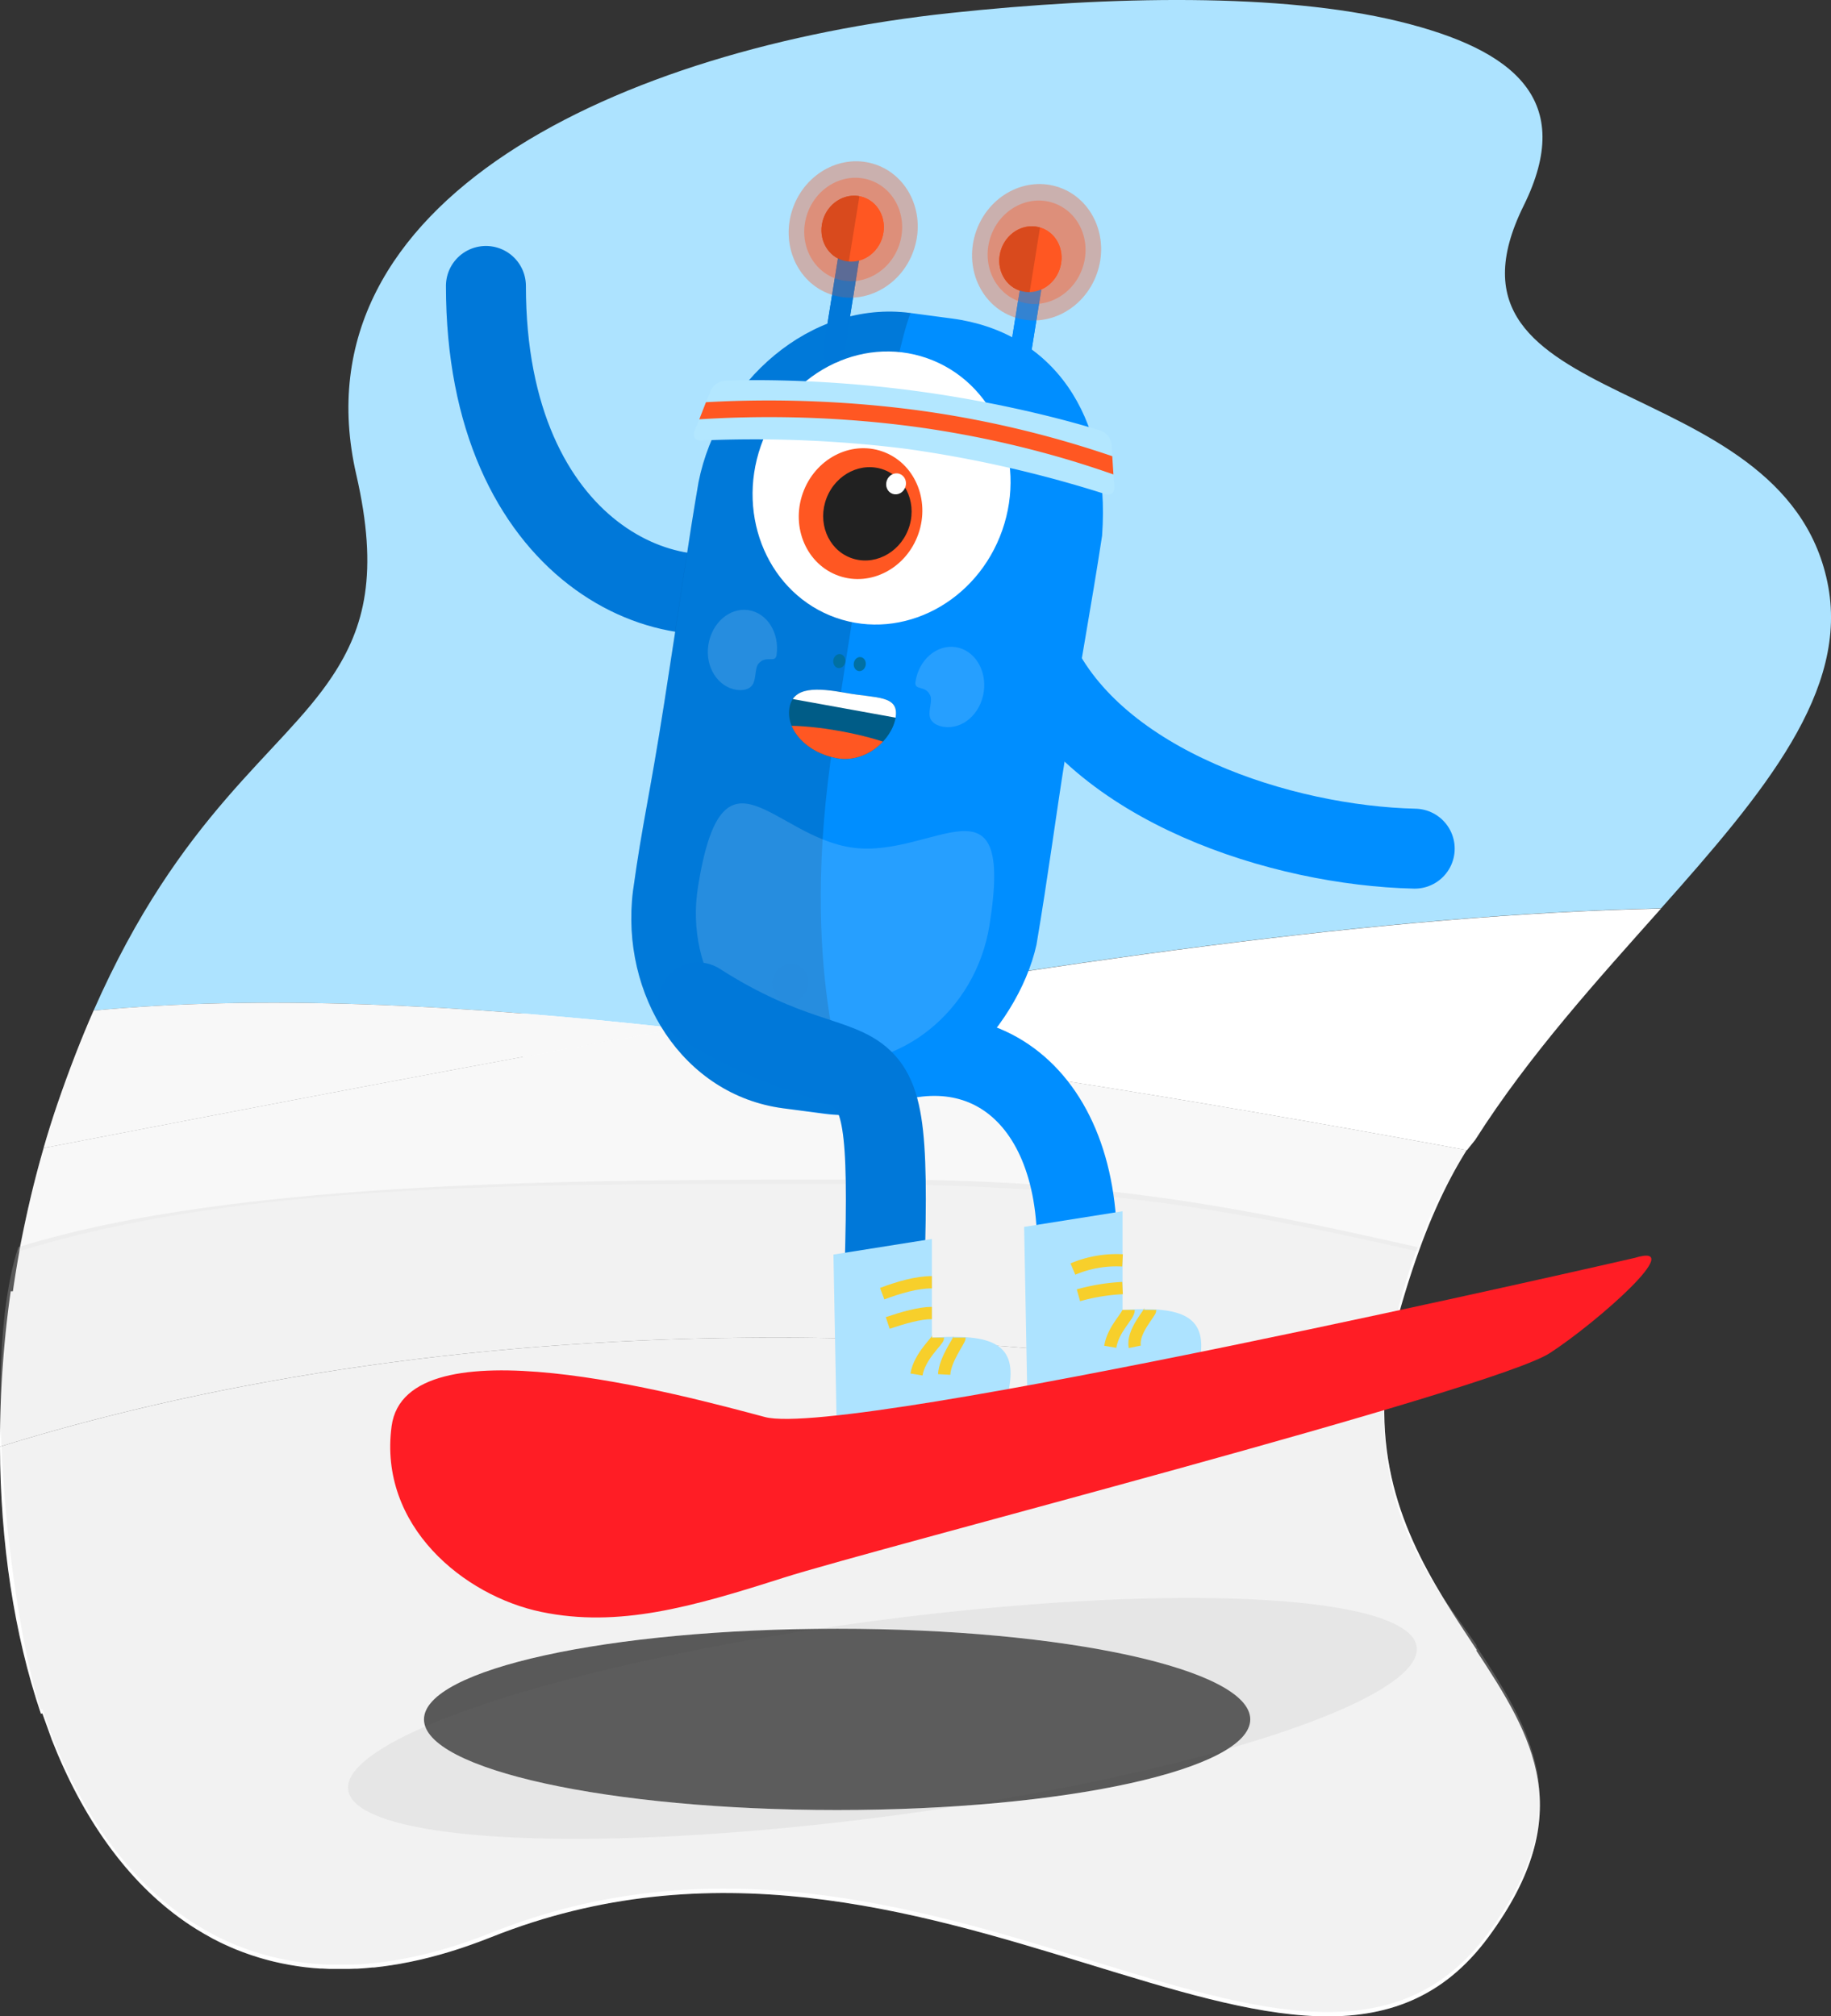<svg id="e30f1daf-83f5-41c6-b108-e0eb11c089c7" data-name="Laag 1" xmlns="http://www.w3.org/2000/svg" xmlns:xlink="http://www.w3.org/1999/xlink" viewBox="0 0 595.36 655.71"><rect x="0" y="0" width="595.36" height="655.71" fill="#333333" stroke="none"/><defs><clipPath id="a85d0b41-c30c-40a8-a539-01bf63b5c93d" transform="translate(-278 -217.01)"><path d="M534.67,447.37c-1.09,7.21,5.8,14.47,15.39,16.21s18.08-6.14,19.17-13.34-6.36-6.12-16-7.86S535.76,440.17,534.67,447.37Z" fill="none"/></clipPath></defs><g id="ffa93d4b-b889-4168-8a61-b037da6a77d4" data-name="mask-4"><g id="a0182963-2b48-40ef-816a-150afcfc64b8" data-name="mask-10"><ellipse id="eff3496a-ae8a-4904-8fc9-5d42f64e6b45" data-name="path-9" cx="565.12" cy="382.15" rx="10.06" ry="10.8" transform="translate(-281.82 -211.31) rotate(-0.58)" fill="#fff"/></g></g><g id="b75abfb9-fa19-4c22-ab06-898947a73261" data-name="mask-3"><g id="a90bd38b-7f56-4b61-8810-10c8a23d5af4" data-name="mask-8"><ellipse id="e834f7fe-c4d5-4331-aa6e-f2c5395b5e9b" data-name="path-7" cx="507.22" cy="372.68" rx="10.05" ry="10.78" transform="translate(-281.82 -211.76) rotate(-0.59)" fill="#fff"/></g></g><g id="f1469501-6a40-42e9-a368-5178713a8862" data-name="mask-2-2"><g id="bbc23200-f44f-402f-8b65-60549eee4015" data-name="mask-6"><path id="ba6c5d78-7840-4726-9508-ee4d8c703dad" data-name="path-5" d="M462.67,421a5.23,5.23,0,0,1,4.59-3.09s26.4.37,61.41,7.49,59.71,17.16,59.71,17.16a5.66,5.66,0,0,1,3.23,4.67l.65,13.92c.09,1.93-1.2,3-2.89,2.29a397,397,0,0,0-64-19.25,392.08,392.08,0,0,0-66.1-7.23c-1.8,0-2.66-1.5-1.92-3.26Z" transform="translate(-278 -217.01)" fill="#fff" fill-rule="evenodd"/></g></g><g id="f9b6854f-674c-47ba-b7fe-d313938fcc89" data-name="mask"><g id="a6e12743-9d59-45f3-8263-5f89d16dac4e" data-name="mask-2"><path id="e37f7b15-2916-4717-a3af-59e57e821843" data-name="path-1" d="M448.64,541.75l23.27-132.66c6.07-34.61,37-57.37,69.17-50.83l13.3,2.71c32.13,6.54,53.26,39.9,47.18,74.51L578.3,568.15c-6.07,34.61-37,57.37-69.17,50.83l-13.31-2.71C463.69,609.73,442.57,576.37,448.64,541.75Z" transform="translate(-278 -217.01)" fill="#fff"/></g></g><path d="M498.87,551.5c121.56-21.59,230.18-37.21,319.23-39.08,33.44-37.62,61.48-70.87,54.07-106.18-14.73-70.17-132.63-53.85-98.73-122.37,16.91-34.21-2.8-50.66-40.44-59.87l-.45-.11c-37.73-9.13-92.86-8.3-145.81-2.62-106,11.4-213.5,60.36-192.89,150.11C401.19,403.32,396.62,421,386,437c-16.8,25.39-49.37,44.54-77.57,108.66C362.05,540.57,426.29,543.41,498.87,551.5Z" transform="translate(-278 -217.01)" fill="#ade3ff" style="isolation:isolate"/><path d="M754.9,591.05c.26-.41-3.57.13.1,0l2.67-3.34c17.6-27.69,40-52.28,60.43-75.24-89.05,1.87-197.67,17.49-319.23,39.08C576.32,560.13,661.26,573.73,754.9,591.05Z" transform="translate(-278 -217.01)" fill="#fff"/><path d="M292.16,590.38l1.31-.26c71.5-13.79,140.3-27.06,205.4-38.62-72.58-8.09-136.82-10.93-190.44-5.84-4.06,9.23-8,19.38-11.85,30.62Q294.21,583.24,292.16,590.38Z" transform="translate(-278 -217.01)" fill="#fff"/><path d="M292.16,590.38l1.31-.26c71.5-13.79,140.3-27.06,205.4-38.62-72.58-8.09-136.82-10.93-190.44-5.84-4.06,9.23-8,19.38-11.85,30.62Q294.21,583.24,292.16,590.38Z" transform="translate(-278 -217.01)" fill="#e6e6e6" opacity="0.25"/><path d="M728.19,673.11a117.22,117.22,0,0,1,2.95-23h.16c.38-1.52.78-3.07,1.22-4.62,5.36-19.15,12-37.86,22.38-54.46-93.64-17.32-178.58-30.92-256-39.55-65.1,11.56-133.9,24.83-205.4,38.62l-1.31.26a342.62,342.62,0,0,0-10,46.6h-.71A350.59,350.59,0,0,0,278,687.47c72-22.4,158.72-35.47,252-35.47C601.07,652,668.32,659.59,728.19,673.11Z" transform="translate(-278 -217.01)" fill="#fff"/><path d="M739,624c3-10,5.53-16.35,15.9-33-93.64-17.32-178.58-30.92-256-39.55-65.1,11.56-133.9,24.83-205.4,38.62l-1.31.26C287.77,605.57,287,611,284,624c72.05-22.4,164.73-22,258-22C613.07,602,657,605,739,624Z" transform="translate(-278 -217.01)" fill="#e6e6e6" opacity="0.25"/><path d="M291.76,774.19c1,2.83,2,5.6,3,8.33l0,.05c9.92,25.36,24.37,46.18,43.37,59.36l.17.12c.53.36,1.05.72,1.58,1.06l.29.2,1.57,1,.23.14c1.65,1,3.32,2,5,2.89l.38.21,1.33.67.76.39,1.24.59.89.41,1.18.53,1,.43,1.12.47,1.2.47,1,.38,2.12.76.87.29,1.4.45.94.29,1.39.4.94.26,1.45.38.89.22,1.68.38.68.15c.81.17,1.62.33,2.44.48h0c.81.15,1.62.28,2.44.4l.65.1,1.84.25.79.09,1.78.19.78.07,1.91.14.66,0q1.23.07,2.49.12h.09c.91,0,1.82,0,2.74,0h.27c.79,0,1.59,0,2.38,0l.69,0,2-.07.77,0,2-.13.74-.06,2.29-.21.48,0c1.9-.2,3.81-.45,5.75-.75l.58-.1,2.29-.38.82-.16,2.11-.4.88-.19,2.17-.47.79-.18,2.65-.65.32-.08c1-.26,2-.54,3.08-.83l.44-.13,2.57-.75.93-.29,2.14-.68,1.07-.35,2.06-.71,1.08-.38,2.21-.8.94-.35c1-.39,2.1-.8,3.16-1.22,143-57.09,265.26,79.95,324.24,0,29.68-40.24,14.55-65.19-4-93.35l.31.06c-14.5-22-31-45.92-30.11-80.57C668.32,659.59,601.07,652,530,652c-93.27,0-179.95,13.07-252,35.47.12,31.09,4.54,61,13.31,86.88Zm258.43-27.51c74.19,0,134.34,13.2,134.34,29.48s-60.15,29.48-134.34,29.48-134.33-13.2-134.33-29.48S476,746.68,550.19,746.68Z" transform="translate(-278 -217.01)" fill="#fff"/><path d="M291.76,774.19c1,2.83,2,5.6,3,8.33l0,.05c9.92,25.36,24.37,46.18,43.37,59.36l.17.12c.53.36,1.05.72,1.58,1.06l.29.2,1.57,1,.23.14c1.65,1,3.32,2,5,2.89l.38.21,1.33.67.76.39,1.24.59.89.41,1.18.53,1,.43,1.12.47,1.2.47,1,.38,2.12.76.87.29,1.4.45.94.29,1.39.4.94.26,1.45.38.89.22,1.68.38.68.15c.81.17,1.62.33,2.44.48h0c.81.15,1.62.28,2.44.4l.65.1,1.84.25.79.09,1.78.19.78.07,1.91.14.66,0q1.23.07,2.49.12h.09c.91,0,1.82,0,2.74,0h.27c.79,0,1.59,0,2.38,0l.69,0,2-.07.77,0,2-.13.74-.06,2.29-.21.48,0c1.9-.2,3.81-.45,5.75-.75l.58-.1,2.29-.38.82-.16,2.11-.4.88-.19,2.17-.47.79-.18,2.65-.65.32-.08c1-.26,2-.54,3.08-.83l.44-.13,2.57-.75.93-.29,2.14-.68,1.07-.35,2.06-.71,1.08-.38,2.21-.8.94-.35c1-.39,2.1-.8,3.16-1.22,143-57.09,265.26,79.95,324.24,0,29.68-40.24,14.55-65.19-4-93.35l.31.06c-14.5-22-31-45.92-30.11-80.57C668.32,659.59,601.07,652,530,652c-93.27,0-179.95,13.07-252,35.47.12,31.09,4.54,61,13.31,86.88Zm258.43-27.51c74.19,0,134.34,13.2,134.34,29.48s-60.15,29.48-134.34,29.48-134.33-13.2-134.33-29.48S476,746.68,550.19,746.68Z" transform="translate(-278 -217.01)" fill="#fff" opacity="0.14"/><path d="M291.76,772.78c1,2.82,2,5.6,3,8.32l0,.06c9.92,25.36,24.37,46.17,43.37,59.36l.17.12,1.58,1.06.29.19,1.57,1,.23.14c1.65,1,3.32,2,5,2.89l.38.21,1.33.67.76.38,1.24.59.89.42,1.18.53,1,.43,1.12.47,1.2.47,1,.37c.7.27,1.41.52,2.12.76l.87.29,1.4.46.94.28,1.39.41.94.26,1.45.38.89.21c.55.14,1.12.26,1.68.39l.68.15c.81.17,1.62.33,2.44.48h0c.81.14,1.62.28,2.44.4l.65.09c.61.09,1.23.18,1.84.25l.79.1c.59.06,1.18.13,1.78.18l.78.08,1.91.14.66.05c.82,0,1.65.09,2.49.11h.09c.91,0,1.82,0,2.74,0h.27l2.38,0,.69,0c.67,0,1.35,0,2-.08l.77,0c.67,0,1.35-.08,2-.13l.74-.05,2.29-.21.48-.05c1.9-.19,3.81-.44,5.75-.74l.58-.1,2.29-.39.82-.15c.7-.13,1.4-.26,2.11-.41l.88-.18,2.17-.48.79-.18c.88-.2,1.76-.42,2.65-.64l.32-.08,3.08-.83.44-.13c.85-.24,1.71-.49,2.57-.76l.93-.28,2.14-.68,1.07-.35,2.06-.71,1.08-.38,2.21-.8.94-.35c1-.4,2.1-.8,3.16-1.23,143-57.09,265.26,80,324.24,0,29.68-40.24,14.55-65.18-4-93.35l.31.07c-14.5-22-47.3-53.68-19.3-129.68-59.86-13.53-103.93-22-175-22-93.27,0-207.95-.4-280,22-13,40-1.45,124.48,7.32,150.35Z" transform="translate(-278 -217.01)" fill="#ccc" opacity="0.25"/><ellipse cx="564.98" cy="775.79" rx="175.27" ry="31.79" transform="translate(-376.05 -135.08) rotate(-7.63)" fill="gray" opacity="0.1"/><g id="ebb65cb3-21b6-4257-9e33-92157c9ee173" data-name="Laag 1"><path d="M615,431c19.49,41.78,80,61,123,62" transform="translate(-278 -217.01)" fill="none" stroke="#008eff" stroke-linecap="round" stroke-linejoin="round" stroke-width="26"/><path d="M531,405c-33.77,17.91-95-8-95-95" transform="translate(-278 -217.01)" fill="none" stroke="#0078d9" stroke-linecap="round" stroke-linejoin="round" stroke-width="26"/><g id="f588c3ed-2aab-4b90-acae-fcd65e101dad" data-name="Rectangle-10-2"><path id="af98f0f0-a35a-4983-a19c-3333f6b4e429" data-name="path-1-4" d="M587.56,320.6l-13.49-1.8c-32.51-4.31-62.48,22.62-68.93,55-3.38,19.57-6.05,39.27-11.11,71.51s-7,38.31-10.22,61.48c-4.18,33.93,16.28,66.32,48.79,70.63l13.49,1.8c32.5,4.3,62.72-27,68.93-55,3.75-22.14,6.38-42.37,9.18-59.86,4.51-28.07,8.68-50.33,12.15-73.14C639.21,351.76,620.06,324.91,587.56,320.6Z" transform="translate(-278 -217.01)" fill="#008eff" fill-rule="evenodd"/></g><path d="M574.07,318.8l-.07.2c-5.61,14.84-13.15,62-25,139-11.59,75.26,4.85,110.7,5,122l-21.4-2.56c-32.51-4.31-53-36.7-48.79-70.63C487,483.64,489,477.57,494,445.33s7.73-51.94,11.11-71.51C511.59,341.42,541.56,314.49,574.07,318.8Z" transform="translate(-278 -217.01)" fill-opacity="0.15" fill-rule="evenodd"/><g id="e65d047b-74af-4163-a8c5-86a65dd618d5" data-name="Mond"><path d="M534.67,447.37c-1.09,7.21,5.8,14.47,15.39,16.21s18.08-6.14,19.17-13.34-6.36-6.12-16-7.86S535.76,440.17,534.67,447.37Z" transform="translate(-278 -217.01)" fill="#005c87" style="isolation:isolate"/><g clip-path="url(#a85d0b41-c30c-40a8-a539-01bf63b5c93d)"><polygon points="245.03 225.02 305.8 236.03 307.28 226.24 246.5 215.23 245.03 225.02" fill="#fff"/></g><g clip-path="url(#a85d0b41-c30c-40a8-a539-01bf63b5c93d)"><ellipse cx="550.41" cy="459.78" rx="5.11" ry="25.37" transform="translate(-278.76 701.66) rotate(-79.65)" fill="#ff5722" style="isolation:isolate"/></g></g><g id="aebed78e-9829-4389-ae26-93ac480ccd3f" data-name="Armen- -Benen-2"><path d="M565.73,563C605.52,550.47,637,584,626,646" transform="translate(-278 -217.01)" fill="none" stroke="#008eff" stroke-linecap="round" stroke-linejoin="round" stroke-width="26"/></g><g id="abf57fde-b90e-41f4-94d3-0280c8865a3b" data-name="Oog-2"><ellipse id="a7630e6a-2886-4d0d-bb41-b0471161cc47" data-name="Oval-19-5" cx="564.64" cy="375.68" rx="44.73" ry="41.58" transform="translate(-254.54 567.44) rotate(-70.7)" fill="#fff"/><ellipse id="bdbfe3fa-f4f5-4071-be21-1831dac4760e" data-name="Oval-19-6" cx="557.82" cy="384.03" rx="21.43" ry="19.92" transform="translate(-266.86 566.77) rotate(-70.72)" fill="#ff5722"/><ellipse id="e1620113-d2b5-450b-b595-969af9b29f44" data-name="Oval-19-7" cx="560.04" cy="384.1" rx="15.31" ry="14.23" transform="translate(-279.33 549.26) rotate(-68.69)" fill="#212121"/><ellipse id="a908b85d-b949-4aed-baa6-95b834561b6a" data-name="Oval-19-8" cx="569.39" cy="374.39" rx="3.44" ry="3.2" transform="translate(-248.37 573.36) rotate(-70.95)" fill="#fff"/></g><ellipse id="abddd5d1-4181-481e-9f39-7cae6f0c1a47" data-name="Oval-2-3" cx="557.58" cy="432.99" rx="2.29" ry="1.96" transform="translate(-230.67 703.86) rotate(-81.55)" fill="#0070a3"/><ellipse id="f91f12c0-8173-4b11-84b3-684a6415d415" data-name="Oval-2-Copy-2" cx="550.93" cy="432.02" rx="2.29" ry="1.96" transform="translate(-235.39 696.45) rotate(-81.55)" fill="#0070a3"/><path id="b87012d3-03c8-4cf6-a280-b254d82e5b75" data-name="Oval-20-2" d="M544.22,562.33c-26.19-3.5-43.76-29-39.25-57v0c8-49.93,24.25-16.11,50.41-12.64s52.58-26.18,44.36,25.16c-4.43,28-29.26,47.88-55.47,44.47Z" transform="translate(-278 -217.01)" fill="#fff" fill-opacity="0.15" fill-rule="evenodd"/><path id="bed09711-4fb4-4839-b41e-8403fc357532" data-name="Oval-21-2" d="M584.85,453.39c-1.87-.27-4.09-1.23-4.53-3.36s.92-5.14.16-6.84c-1.55-3.49-5.23-1.49-4.81-4.37,1-7.17,6.85-12.26,13-11.37s10.24,7.41,9.2,14.57-6.85,12.26-13,11.37Z" transform="translate(-278 -217.01)" fill="#fff" fill-opacity="0.15" fill-rule="evenodd"/><path id="f95cc6f9-e449-4c3c-b13d-0ea54662eecc" data-name="Oval-21-Copy-2" d="M517.54,441.35c1.87.27,4.27,0,5.31-1.93s.59-5.2,1.8-6.61c2.49-2.9,5.44.07,5.86-2.82,1-7.16-3.07-13.68-9.19-14.57s-11.92,4.2-13,11.36S511.42,440.46,517.54,441.35Z" transform="translate(-278 -217.01)" fill="#fff" fill-opacity="0.15" fill-rule="evenodd"/><ellipse id="a74ec59c-93e4-4770-b47d-fd97baeece9d" data-name="Oval-4-2" cx="534.99" cy="536.68" rx="6.25" ry="5.8" transform="translate(-424.95 650.14) rotate(-70.95)" fill="#268cde"/><g id="e17b9376-ffbf-41c6-8869-d377355446d0" data-name="Band-2"><g id="baa3f8aa-879e-4fee-a2de-b081ce271e83" data-name="Rectangle-13-3"><path id="e5a533b8-3d20-4324-b6a5-d0d4f58c940c" data-name="path-5-4" d="M639.41,361.55a5.24,5.24,0,0,0-3.33-4.42s-25.08-8.27-60.49-13-62-3.28-62-3.28a5.67,5.67,0,0,0-4.58,3.37l-5.16,12.94c-.71,1.8.17,3.18,2,3.11a396.76,396.76,0,0,1,66.78,2.7,390.82,390.82,0,0,1,64.84,14.75c1.72.55,3-.56,2.88-2.46Z" transform="translate(-278 -217.01)" fill="#b3e7ff" fill-rule="evenodd"/></g><path d="M507.55,347.81a369.86,369.86,0,0,1,67.76,2.48A334.81,334.81,0,0,1,638.57,365l1.09.37.38,5.93L638,370.6q-5.24-1.82-11.53-3.74a333.46,333.46,0,0,0-52-11.2,359.31,359.31,0,0,0-54.52-2.91c-5.29.11-10.18.35-14.57.62Z" transform="translate(-278 -217.01)" fill="#ff5722"/></g><g id="abec9aaa-ca63-415d-8f97-f757729db251" data-name="Armen- -Benen-2"><path d="M505,543c58.87,37.64,64-6,60,106" transform="translate(-278 -217.01)" fill="none" stroke="#0078d9" stroke-linecap="round" stroke-linejoin="round" stroke-width="26"/></g><g id="af3c67c7-ee21-49e2-9d77-27f66c3d6b41" data-name="Voelsprieten-2"><path id="a055f5f2-767f-4002-a252-16ca3dbadd39" data-name="Rectangle-14-2" d="M612,339.81l4.86-30.31a3.28,3.28,0,0,0-2.68-3.89l-.35-.05a3.51,3.51,0,0,0-3.79,3l-4.86,30.32a3.29,3.29,0,0,0,2.69,3.89l.34,0A3.5,3.5,0,0,0,612,339.81Z" transform="translate(-278 -217.01)" fill="#008eff"/><path id="e3d3351b-0c6f-4e81-b6f5-c98741c58c17" data-name="Rectangle-14-Copy-2" d="M552.47,331.92l4.86-30.32a3.29,3.29,0,0,0-2.69-3.89l-.34,0a3.49,3.49,0,0,0-3.79,3L545.65,331a3.28,3.28,0,0,0,2.68,3.89l.35,0A3.5,3.5,0,0,0,552.47,331.92Z" transform="translate(-278 -217.01)" fill="#0078d9"/><ellipse id="aff79074-75f8-4c93-af95-2b7c1c49d86d" data-name="Oval-4-3" cx="615.07" cy="299.06" rx="16.94" ry="15.78" transform="translate(-151.34 560.81) rotate(-70.36)" fill="#ff5722" opacity="0.2" style="isolation:isolate"/><ellipse id="ad149e24-1233-4f4b-872c-3b590ac7dd14" data-name="Oval-Copy-2-3" cx="555.44" cy="291.65" rx="16.94" ry="15.78" transform="translate(-183.95 499.73) rotate(-70.36)" fill="#ff5722" opacity="0.2" style="isolation:isolate"/><ellipse id="b64f9e2e-16d8-4df5-86ac-dfeb6297990b" data-name="Oval-5" cx="615.08" cy="299.06" rx="22.34" ry="20.8" transform="translate(-150.59 561.58) rotate(-70.45)" fill="#ff5722" opacity="0.2" style="isolation:isolate"/><ellipse id="abe635ce-4fea-472c-9792-c7b9eebb4164" data-name="Oval-Copy-3-3" cx="555.44" cy="291.65" rx="22.34" ry="20.8" transform="translate(-183.28 500.45) rotate(-70.45)" fill="#ff5722" opacity="0.2" style="isolation:isolate"/><g id="e423f360-758e-4d03-b0b4-da991ed3fe60" data-name="Group-3-2"><g id="ee63c986-8545-47e6-beb0-0f5131757dda" data-name="Oval-6"><ellipse id="bcafb1bf-aeba-43c8-883b-5ee0420f09ab" data-name="path-7-4" cx="613.08" cy="301.33" rx="10.78" ry="10.05" transform="translate(-154.82 560.42) rotate(-70.36)" fill="#ff5722"/></g><path d="M614.73,290.7a10.64,10.64,0,0,1,1.43.31l-3.36,21a9.16,9.16,0,0,1-1.38-.06c-5.52-.7-9.25-6-8.34-11.9S609.21,290,614.73,290.7Z" transform="translate(-278 -217.01)" fill-opacity="0.15" fill-rule="evenodd"/></g><g id="a680ce15-4fad-483e-9a84-fbd7f35c3ad6" data-name="Group-4-2"><g id="be19e15f-db69-4675-9e18-92e4cebced33" data-name="Oval-Copy-4"><ellipse id="b357bc8b-db65-44b5-a40d-b7f6737b7ab4" data-name="path-9-4" cx="555.26" cy="291.37" rx="10.8" ry="10.06" transform="translate(-183.72 499.47) rotate(-70.37)" fill="#ff5722"/></g><path d="M557,280.73l.45.09L554,302.05l-.46,0c-5.53-.73-9.24-6.09-8.3-12S551.44,280,557,280.73Z" transform="translate(-278 -217.01)" fill-opacity="0.15"/></g></g><g id="a76e37da-4193-42be-8b8a-e9ba882e5a22" data-name="Voelsprieten-2"><path id="a63f07f3-22c2-4383-a263-4c0012e6c91e" data-name="Rectangle-14-2" d="M612,339.81l4.86-30.31a3.28,3.28,0,0,0-2.68-3.89l-.35-.05a3.51,3.51,0,0,0-3.79,3l-4.86,30.32a3.29,3.29,0,0,0,2.69,3.89l.34,0A3.5,3.5,0,0,0,612,339.81Z" transform="translate(-278 -217.01)" fill="#008eff"/><path id="eb1b1a2f-0356-422e-9078-05699fd42eea" data-name="Rectangle-14-Copy-2" d="M552.47,331.92l4.86-30.32a3.29,3.29,0,0,0-2.69-3.89l-.34,0a3.49,3.49,0,0,0-3.79,3L545.65,331a3.28,3.28,0,0,0,2.68,3.89l.35,0A3.5,3.5,0,0,0,552.47,331.92Z" transform="translate(-278 -217.01)" fill="#0078d9"/><ellipse id="bfc73ed4-531b-43b7-bf2a-86f4c04b9e15" data-name="Oval-4-3" cx="615.07" cy="299.06" rx="16.94" ry="15.78" transform="translate(-151.34 560.81) rotate(-70.36)" fill="#ff5722" opacity="0.2" style="isolation:isolate"/><ellipse id="a7cf979f-a006-40c6-84f4-1426020f2a27" data-name="Oval-Copy-2-3" cx="555.44" cy="291.65" rx="16.94" ry="15.78" transform="translate(-183.95 499.73) rotate(-70.36)" fill="#ff5722" opacity="0.2" style="isolation:isolate"/><ellipse id="a14717d0-3df9-4c37-b16d-4f7f70d0dca0" data-name="Oval-5" cx="615.08" cy="299.06" rx="22.34" ry="20.8" transform="translate(-150.59 561.58) rotate(-70.45)" fill="#ff5722" opacity="0.2" style="isolation:isolate"/><ellipse id="ac287ad0-e2ab-460e-8c9b-a49f35be8c66" data-name="Oval-Copy-3-3" cx="555.44" cy="291.65" rx="22.34" ry="20.8" transform="translate(-183.28 500.45) rotate(-70.45)" fill="#ff5722" opacity="0.2" style="isolation:isolate"/><g id="a580c94c-1a7a-463c-ba94-c679e43f495b" data-name="Group-3-2"><g id="b52ba34a-8e6f-4ca1-aae6-cce0f7dfded5" data-name="Oval-6"><ellipse id="f899bc2f-e5c7-4161-ad28-8d216d86c406" data-name="path-7-4" cx="613.08" cy="301.33" rx="10.78" ry="10.05" transform="translate(-154.82 560.42) rotate(-70.36)" fill="#ff5722"/></g><path d="M614.73,290.7a10.64,10.64,0,0,1,1.43.31l-3.36,21a9.16,9.16,0,0,1-1.38-.06c-5.52-.7-9.25-6-8.34-11.9S609.21,290,614.73,290.7Z" transform="translate(-278 -217.01)" fill-opacity="0.15" fill-rule="evenodd"/></g><g id="ae97e392-85ce-47b3-82b2-3c2bb02b8083" data-name="Group-4-2"><g id="a7bf1623-3fcf-44dd-8879-f24cdc16a781" data-name="Oval-Copy-4"><ellipse id="b18f711a-1ece-4714-834f-ba994197d529" data-name="path-9-4" cx="555.26" cy="291.37" rx="10.8" ry="10.06" transform="translate(-183.72 499.47) rotate(-70.37)" fill="#ff5722"/></g><path d="M557,280.73l.45.09L554,302.05l-.46,0c-5.53-.73-9.24-6.09-8.3-12S551.44,280,557,280.73Z" transform="translate(-278 -217.01)" fill-opacity="0.15"/></g></g></g><path d="M549,625l32-5.08V652c19.65-1.29,28,2,25,17l-56,9Z" transform="translate(-278 -217.01)" fill="#ade3ff"/><path d="M564.85,637.71C570.21,635.7,576,634,581,634" transform="translate(-278 -217.01)" fill="none" stroke="#f7cf2b" stroke-miterlimit="10" stroke-width="3.99"/><path d="M566.65,647.24c5-1.68,10.35-3.24,14.35-3.24" transform="translate(-278 -217.01)" fill="none" stroke="#f7cf2b" stroke-miterlimit="10" stroke-width="3.99"/><path d="M576,664c1-6,7-11,7-12" transform="translate(-278 -217.01)" fill="none" stroke="#f7cf2b" stroke-miterlimit="10" stroke-width="3.99"/><path d="M585,664c.27-5,5-11,5-12" transform="translate(-278 -217.01)" fill="none" stroke="#f7cf2b" stroke-miterlimit="10" stroke-width="3.99"/><path d="M611,616l32-5.08V643c19.65-1.29,28,2,25,17l-56,9Z" transform="translate(-278 -217.01)" fill="#ade3ff"/><path d="M626.86,629.71A36.44,36.44,0,0,1,643,626.89" transform="translate(-278 -217.01)" fill="none" stroke="#f7cf2b" stroke-miterlimit="10" stroke-width="3.99"/><path d="M628.66,638.24A64.85,64.85,0,0,1,643,635.89" transform="translate(-278 -217.01)" fill="none" stroke="#f7cf2b" stroke-miterlimit="10" stroke-width="3.99"/><path d="M639,655c1-6,6-10,6-12" transform="translate(-278 -217.01)" fill="none" stroke="#f7cf2b" stroke-miterlimit="10" stroke-width="3.99"/><path d="M647,655c-1-4.84,5-11,5-12" transform="translate(-278 -217.01)" fill="none" stroke="#f7cf2b" stroke-miterlimit="10" stroke-width="3.99"/><path d="M809.62,626.06S553.69,685,526.75,677.84,410,646,405.33,680.83C401,713.27,428.89,736,454,741.21s48.91-1.57,78.72-11.1S763.71,669,782,657C797.66,646.77,827,620.74,809.62,626.06Z" transform="translate(-278 -217.01)" fill="#ff1d25"/></svg>